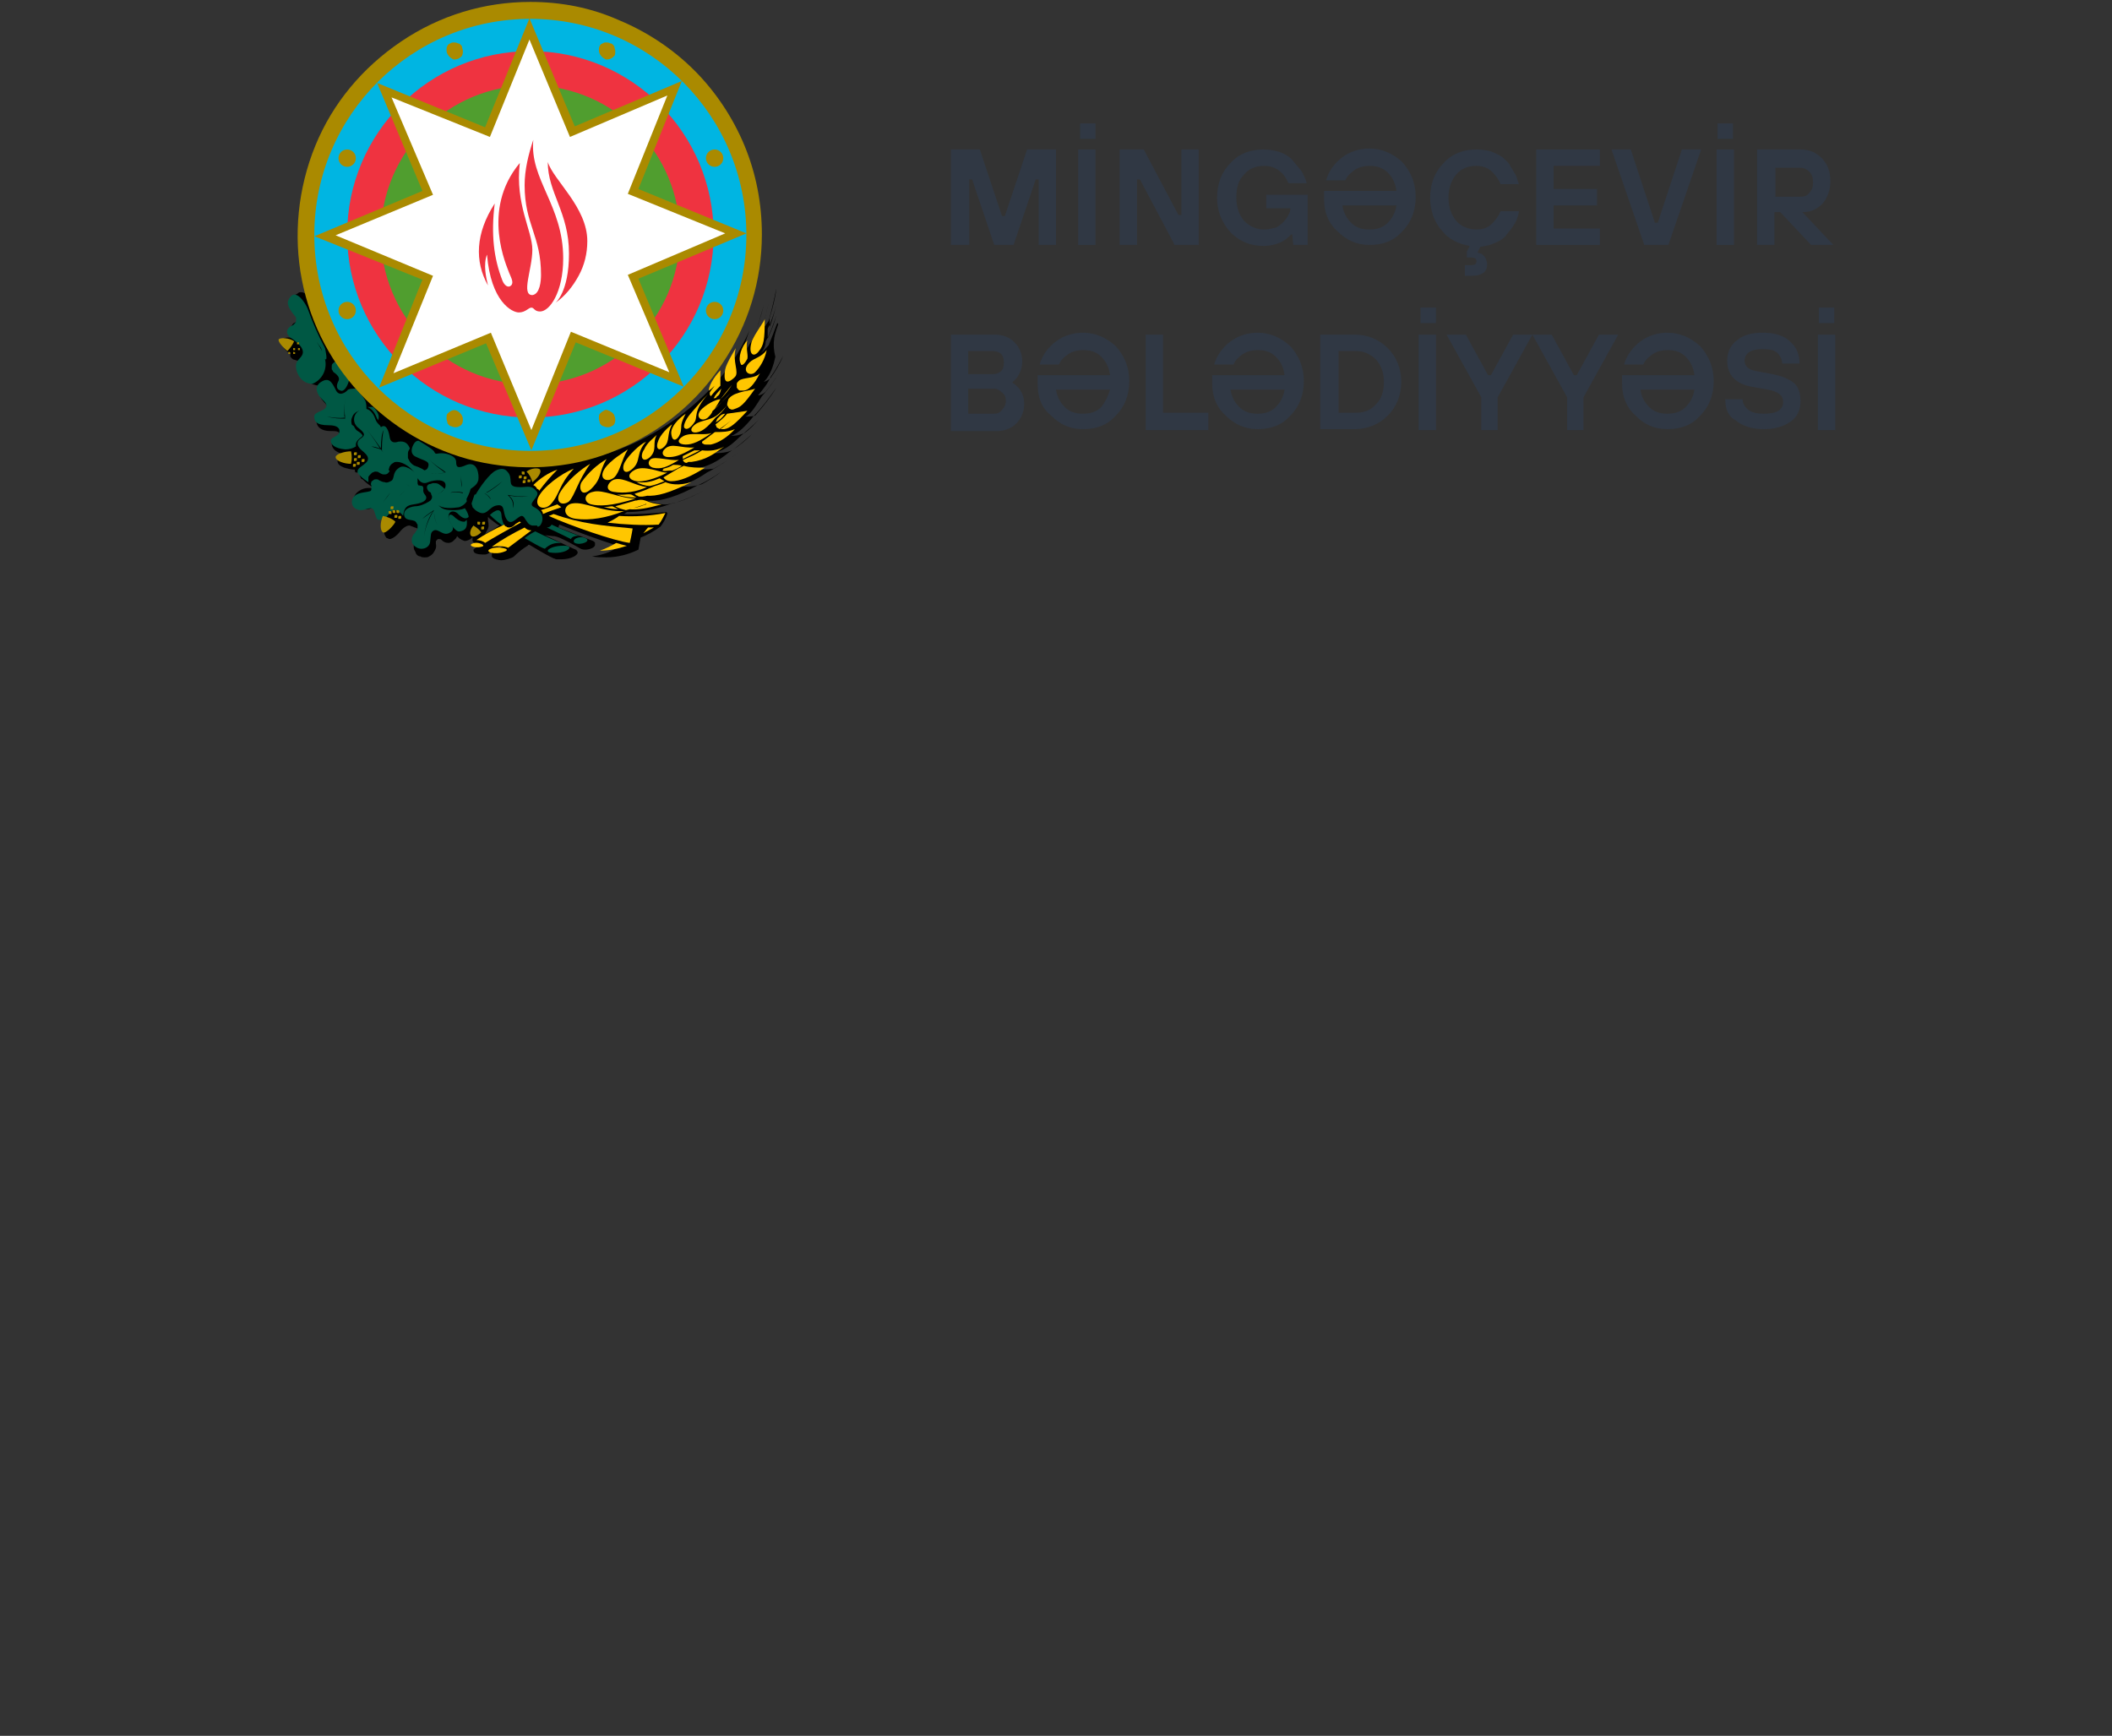<?xml version="1.0" encoding="utf-8"?>
<!-- Generator: Adobe Illustrator 26.0.3, SVG Export Plug-In . SVG Version: 6.00 Build 0)  -->
<svg version="1.1" id="Layer_1" xmlns="http://www.w3.org/2000/svg" xmlns:xlink="http://www.w3.org/1999/xlink" x="0px" y="0px"
	 viewBox="0 0 219 180" style="enable-background:new 0 0 219 180;" xml:space="preserve">
<rect x="0" y="0" width="219" height="180" fill="#333333" stroke="none"/>
<style type="text/css">
	.st0{fill:#303844;}
	.st1{fill:#005844;}
	.st2{fill:#AA8A00;}
	.st3{fill:#00B5E2;}
	.st4{fill:#EF3340;}
	.st5{fill:#509E2F;}
	.st6{fill-rule:evenodd;clip-rule:evenodd;fill:#FFFFFF;}
	.st7{fill:#FFC600;}
</style>
<g>
	<path class="st0" d="M98.6,25.4v-9.9h3l2.3,6.9h0.3l2.3-6.9h3v9.9h-1.8v-6.8h-0.3l-2.3,6.8h-2l-2.3-6.8h-0.3v6.8H98.6z"/>
	<path class="st0" d="M111.8,25.4v-9.9h1.8v9.9H111.8z M112,14.4v-1.6h1.6v1.6H112z"/>
	<path class="st0" d="M116.1,25.4v-9.9h2.5l3.6,6.8h0.3v-6.8h1.8v9.9h-2.5l-3.6-6.8h-0.3v6.8H116.1z"/>
	<path class="st0" d="M134.1,25.4l-0.1-1.1h-0.1c-0.2,0.2-0.4,0.4-0.7,0.6c-0.6,0.4-1.4,0.6-2.2,0.6c-1.4,0-2.5-0.5-3.4-1.4
		c-0.9-1-1.4-2.2-1.4-3.6c0-1.5,0.5-2.7,1.4-3.6c0.9-1,2.1-1.4,3.4-1.4c0.6,0,1.2,0.1,1.8,0.3c0.5,0.2,1,0.5,1.3,0.9
		s0.6,0.7,0.9,1.1c0.2,0.4,0.4,0.8,0.5,1.2h-1.9c-0.5-1.2-1.4-1.8-2.5-1.8c-0.9,0-1.6,0.3-2.1,0.9c-0.6,0.6-0.8,1.4-0.8,2.4
		c0,1,0.3,1.8,0.8,2.4c0.6,0.6,1.3,0.9,2.1,0.9c0.4,0,0.8-0.1,1.2-0.2c0.4-0.2,0.6-0.4,0.8-0.6c0.2-0.2,0.4-0.5,0.5-0.7
		c0.1-0.2,0.2-0.4,0.2-0.6v-0.1h-2.5v-1.4h4.3v5.2H134.1z"/>
	<path class="st0" d="M137.3,20.7v-0.9h7.5c-0.1-0.8-0.4-1.4-0.9-1.9c-0.5-0.5-1.1-0.7-1.9-0.7c-0.5,0-1,0.1-1.5,0.4
		c-0.4,0.3-0.8,0.6-1,1.1h-2c0.3-1,0.9-1.8,1.7-2.4c0.8-0.6,1.8-0.9,2.8-0.9c1.3,0,2.4,0.5,3.4,1.4c0.9,1,1.4,2.2,1.4,3.6
		c0,1.5-0.5,2.7-1.4,3.6c-0.9,1-2,1.4-3.4,1.4c-1.3,0-2.4-0.5-3.3-1.4C137.8,23.2,137.3,22.1,137.3,20.7z M144.8,21.3h-5.6
		c0.1,0.7,0.4,1.3,0.9,1.8s1.1,0.7,1.9,0.7c0.8,0,1.4-0.2,1.9-0.7C144.4,22.6,144.7,22,144.8,21.3z"/>
	<path class="st0" d="M151.9,28.6v-1.1h0.6c0.4,0,0.6-0.1,0.6-0.4c0-0.3-0.2-0.4-0.6-0.4h-0.4v-0.6l0.3-0.6
		c-1.2-0.2-2.2-0.7-2.9-1.6c-0.8-0.9-1.2-2.1-1.2-3.4c0-1.5,0.5-2.7,1.4-3.6c0.9-1,2.1-1.4,3.4-1.4c0.6,0,1.1,0.1,1.5,0.2
		c0.5,0.2,0.9,0.4,1.2,0.6c0.3,0.3,0.6,0.5,0.8,0.9c0.2,0.3,0.4,0.7,0.6,1c0.1,0.3,0.2,0.6,0.3,0.9h-1.9c-0.2-0.5-0.5-0.9-0.9-1.3
		c-0.4-0.4-1-0.6-1.6-0.6c-0.9,0-1.6,0.3-2.1,0.9s-0.8,1.4-0.8,2.4c0,1,0.3,1.8,0.8,2.4s1.3,0.9,2.1,0.9c0.7,0,1.2-0.2,1.6-0.6
		s0.7-0.8,0.9-1.3h1.9c0,0.2-0.1,0.5-0.2,0.8c-0.1,0.3-0.3,0.6-0.5,0.9c-0.2,0.3-0.5,0.6-0.7,0.9c-0.3,0.3-0.6,0.5-1.1,0.7
		c-0.4,0.2-0.9,0.3-1.5,0.4l-0.3,0.6c0.1,0,0.3,0.1,0.4,0.1c0.1,0.1,0.3,0.2,0.4,0.4s0.2,0.4,0.2,0.7c0,0.4-0.1,0.7-0.4,0.9
		c-0.3,0.2-0.7,0.3-1.2,0.3H151.9z"/>
	<path class="st0" d="M159.3,25.4v-9.9h6.6v1.7h-4.8v2.4h4.5v1.7h-4.5v2.4h4.8v1.7H159.3z"/>
	<path class="st0" d="M170.5,25.4l-3.4-9.9h2l2.5,7.6h0.3l2.5-7.6h2l-3.4,9.9H170.5z"/>
	<path class="st0" d="M178,25.4v-9.9h1.8v9.9H178z M178.1,14.4v-1.6h1.6v1.6H178.1z"/>
	<path class="st0" d="M182.2,25.4v-9.9h4.5c0.9,0,1.6,0.3,2.2,0.9c0.6,0.6,0.9,1.4,0.9,2.4c0,0.9-0.3,1.7-0.8,2.3
		c-0.6,0.6-1.2,0.9-2.1,0.9l3.2,3.4h-2.3l-3.2-3.4h-0.6v3.4H182.2z M184.1,20.4h2.6c0.4,0,0.7-0.1,0.9-0.4c0.3-0.3,0.4-0.6,0.4-1.1
		c0-0.5-0.1-0.8-0.4-1.1c-0.3-0.3-0.6-0.4-0.9-0.4h-2.6V20.4z"/>
	<path class="st0" d="M98.6,44.6v-9.9h4.6c0.8,0,1.5,0.3,2,0.8c0.5,0.5,0.8,1.2,0.8,2c0,0.6-0.2,1.1-0.5,1.6
		c-0.2,0.2-0.3,0.4-0.5,0.5v0.1c0.2,0.1,0.4,0.3,0.6,0.5c0.4,0.5,0.6,1,0.6,1.7c0,0.8-0.3,1.5-0.8,2c-0.5,0.5-1.2,0.8-2,0.8H98.6z
		 M100.4,38.8h2.5c0.4,0,0.6-0.1,0.9-0.3c0.2-0.2,0.3-0.5,0.3-0.9c0-0.4-0.1-0.7-0.3-0.9c-0.2-0.2-0.5-0.3-0.9-0.3h-2.5V38.8z
		 M100.4,42.9h2.7c0.3,0,0.6-0.1,0.8-0.4c0.2-0.2,0.4-0.5,0.4-0.9c0-0.4-0.1-0.7-0.4-0.9c-0.2-0.2-0.5-0.4-0.8-0.4h-2.7V42.9z"/>
	<path class="st0" d="M107.6,39.8v-0.9h7.5c-0.1-0.8-0.4-1.4-0.9-1.9c-0.5-0.5-1.1-0.7-1.9-0.7c-0.5,0-1,0.1-1.5,0.4
		c-0.4,0.3-0.8,0.6-1,1.1h-2c0.3-1,0.9-1.8,1.7-2.4c0.8-0.6,1.8-0.9,2.8-0.9c1.3,0,2.4,0.5,3.4,1.4c0.9,1,1.4,2.2,1.4,3.6
		c0,1.5-0.5,2.7-1.4,3.6c-0.9,1-2,1.4-3.4,1.4s-2.4-0.5-3.3-1.4C108,42.3,107.6,41.2,107.6,39.8z M115.1,40.4h-5.6
		c0.1,0.7,0.4,1.3,0.9,1.8c0.5,0.5,1.1,0.7,1.9,0.7c0.8,0,1.4-0.2,1.9-0.7C114.6,41.7,114.9,41.1,115.1,40.4z"/>
	<path class="st0" d="M118.8,44.6v-9.9h1.8v8.1h4.7v1.8H118.8z"/>
	<path class="st0" d="M125.7,39.8v-0.9h7.5c-0.1-0.8-0.4-1.4-0.9-1.9c-0.5-0.5-1.1-0.7-1.9-0.7c-0.5,0-1,0.1-1.5,0.4
		c-0.4,0.3-0.8,0.6-1,1.1h-2c0.3-1,0.9-1.8,1.7-2.4c0.8-0.6,1.8-0.9,2.8-0.9c1.3,0,2.4,0.5,3.4,1.4c0.9,1,1.4,2.2,1.4,3.6
		c0,1.5-0.5,2.7-1.4,3.6c-0.9,1-2,1.4-3.4,1.4c-1.3,0-2.4-0.5-3.3-1.4C126.2,42.3,125.7,41.2,125.7,39.8z M133.2,40.4h-5.6
		c0.1,0.7,0.4,1.3,0.9,1.8c0.5,0.5,1.1,0.7,1.9,0.7c0.8,0,1.4-0.2,1.9-0.7C132.8,41.7,133.1,41.1,133.2,40.4z"/>
	<path class="st0" d="M136.9,44.6v-9.9h3.6c1.3,0,2.5,0.5,3.4,1.4c0.9,0.9,1.4,2.1,1.4,3.5c0,1.4-0.5,2.6-1.4,3.5
		c-0.9,0.9-2.1,1.4-3.4,1.4H136.9z M138.8,42.8h1.8c0.9,0,1.6-0.3,2.1-0.9c0.6-0.6,0.8-1.4,0.8-2.3c0-1-0.3-1.7-0.8-2.3
		c-0.6-0.6-1.3-0.9-2.1-0.9h-1.8V42.8z"/>
	<path class="st0" d="M147.1,44.6v-9.9h1.8v9.9H147.1z M147.3,33.5v-1.6h1.6v1.6H147.3z"/>
	<path class="st0" d="M153.6,44.6v-3.4l-3.6-6.5h2l2.3,4.2h0.3l2.3-4.2h2l-3.6,6.5v3.4H153.6z"/>
	<path class="st0" d="M162.5,44.6v-3.4l-3.6-6.5h2l2.3,4.2h0.3l2.3-4.2h2l-3.6,6.5v3.4H162.5z"/>
	<path class="st0" d="M168.2,39.8v-0.9h7.5c-0.1-0.8-0.4-1.4-0.9-1.9c-0.5-0.5-1.1-0.7-1.9-0.7c-0.5,0-1,0.1-1.5,0.4
		c-0.4,0.3-0.8,0.6-1,1.1h-2c0.3-1,0.9-1.8,1.7-2.4c0.8-0.6,1.8-0.9,2.8-0.9c1.3,0,2.4,0.5,3.4,1.4c0.9,1,1.4,2.2,1.4,3.6
		c0,1.5-0.5,2.7-1.4,3.6c-0.9,1-2,1.4-3.4,1.4s-2.4-0.5-3.3-1.4C168.7,42.3,168.2,41.2,168.2,39.8z M175.7,40.4h-5.6
		c0.1,0.7,0.4,1.3,0.9,1.8c0.5,0.5,1.1,0.7,1.9,0.7c0.8,0,1.4-0.2,1.9-0.7C175.3,41.7,175.6,41.1,175.7,40.4z"/>
	<path class="st0" d="M178.9,41.4h1.8c0,0.4,0.2,0.8,0.6,1.1c0.4,0.3,0.9,0.4,1.6,0.4c0.7,0,1.2-0.1,1.5-0.3s0.5-0.5,0.5-0.9
		c0-0.7-0.5-1.1-1.6-1.3l-1.7-0.3c-1.6-0.3-2.5-1.2-2.5-2.7c0-0.8,0.3-1.6,1-2.1c0.7-0.6,1.6-0.8,2.7-0.8c1.2,0,2.2,0.3,2.8,0.9
		c0.7,0.6,1,1.4,1,2.3h-1.8c0-0.4-0.2-0.8-0.5-1.1c-0.3-0.3-0.8-0.4-1.5-0.4c-0.6,0-1.1,0.1-1.4,0.3c-0.3,0.2-0.5,0.5-0.5,0.9
		c0,0.3,0.1,0.5,0.3,0.7c0.2,0.2,0.5,0.3,1,0.4l1.6,0.3c1,0.2,1.7,0.5,2.2,0.9c0.5,0.4,0.7,1.1,0.7,1.9c0,0.9-0.3,1.6-1,2.1
		c-0.7,0.5-1.6,0.8-2.8,0.8c-1.2,0-2.2-0.3-2.9-0.9C179.2,43.2,178.9,42.4,178.9,41.4z"/>
	<path class="st0" d="M188.5,44.6v-9.9h1.8v9.9H188.5z M188.6,33.5v-1.6h1.6v1.6H188.6z"/>
</g>
<g>
	<path d="M50.3,55.4l0.2-0.4c0.2-0.3,0.2-0.6,0.1-1l0-0.4l0.2,0.2c0.3,0.2,0.5,0.4,0.8,0.6l0.2,0.1L50.3,55.4z M80.7,33.6
		C80.7,33.6,80.7,33.6,80.7,33.6C80.7,33.6,80.7,33.6,80.7,33.6C80.7,33.6,80.7,33.6,80.7,33.6C80.7,33.6,80.7,33.5,80.7,33.6
		C80.6,33.5,80.6,33.5,80.7,33.6C80.6,33.5,80.6,33.5,80.7,33.6c-0.1-0.1-0.1-0.1-0.1-0.1c0,0,0,0,0,0c-0.3,0.8-0.6,1.6-0.9,2.3
		c-0.2,0.2-0.6,0.7-0.8,0.8c0.3-0.3,0.5-0.8,0.5-1.2c0.5-0.9,0.8-1.8,1.1-2.7c0,0,0,0,0,0c0,0,0,0,0,0c0,0,0,0,0,0c0,0,0,0,0,0
		c0,0,0,0,0,0c0,0,0,0,0,0c0,0,0,0,0,0c0,0,0,0,0,0c-0.2,0.8-0.5,1.6-0.9,2.4c0-0.3,0-0.7,0-1c0.4-0.8,0.7-1.7,0.9-2.5c0,0,0,0,0,0
		c0,0,0,0,0,0c0,0,0,0,0,0c0,0,0,0,0,0c0,0,0,0,0,0c0,0,0,0,0,0c-0.2,0.8-0.4,1.6-0.7,2.3c0-0.2,0-0.4,0-0.6c0-0.1,0-0.2,0-0.3
		c0.3-1,0.6-2.1,0.7-3.1c0,0,0,0,0,0c0,0,0,0,0,0c0,0,0,0,0,0c0,0,0,0,0,0c0,0,0,0,0,0c0,0,0,0,0,0c-0.2,1.1-0.5,2.3-0.8,3.4
		c-0.1,0.1-0.2,0.3-0.3,0.4c0,0.1-0.1,0.1-0.1,0.1c-0.1,0.2-0.3,0.4-0.4,0.6c0.3-1,0.6-2.1,0.8-3c0,0,0,0,0,0c0,0,0,0,0,0
		c0,0,0,0,0,0c0,0,0,0,0,0c-0.2,1-0.6,2.3-1,3.4c-0.2,0.4-0.4,0.8-0.6,1.3c-0.1-0.4,0-0.9,0.1-1.3c0.4-1,0.7-2.1,1-3.2c0,0,0,0,0,0
		c0,0,0,0,0,0c0,0,0,0,0,0c0,0,0,0,0,0c0,0,0,0,0,0c0,0,0,0,0,0c0,0,0,0,0,0c0,0,0,0,0,0c-0.3,1.3-0.7,2.5-1.2,3.7c0,0,0,0,0,0
		c-0.4,0.5-0.7,1.1-0.9,1.8c-0.2-0.8,0.4-2.2,0.6-2.8c0,0,0,0,0,0c-1.8,4.1-4.8,7.3-8.6,9.8c-3.8,2.5-8.2,3.9-12.7,4.1
		c-0.3,0-0.5,0-0.8,0c-5.2,0-10.3-1.7-14.5-4.8c-4.2-3.1-7.2-7.2-8.7-12.2c-0.3-0.4-0.7-0.9-1.2-0.9c-0.1,0-0.2,0-0.3,0.1
		c-0.1,0.1-0.2,0.1-0.3,0.2c-0.8,0.9,0.2,1.9,0.3,2c0.1,0.1,0.1,0.1,0.1,0.2c0,0.1,0,0.2,0,0.3c0,0.1-0.1,0.2-0.3,0.3
		c-0.2,0.1-0.3,0.1-0.4,0.3c-0.1,0.1-0.2,0.3-0.2,0.4c0,0.2,0,0.4,0.1,0.6l0.1,0.3l-0.3,0c-0.1,0-0.1,0-0.2,0
		c-0.2,0-0.4,0.1-0.6,0.2c0,0-0.1,0.1-0.1,0.1c0,0,0,0.1,0,0.1c0.1,0.7,1,1.3,1,1.3c0,0.1,0,0.1,0,0.2c0,0.1,0,0.1,0.1,0.2
		c0,0,0.1,0.1,0.1,0.1c0,0,0.1,0.1,0.2,0.1c0.1,0,0.2,0.1,0.4,0.1c0.1,0,0.1,0,0.2,0c0,0,0.2,0,0.2,0c-0.4,0.4-0.2,2.4,1.8,2.6
		c0.1,0,0.2,0,0.3,0c-0.9,1.2,0.6,1.8,0.6,2.3c0,0.2-0.3,0.4-0.5,0.5c-0.3,0.2-0.7,0.3-0.7,0.8c0,0.5,0.3,1.1,1.5,1.1
		c0.4,0,0.9,0,0.9,0.3c0,0.1-0.2,0.3-0.3,0.4c-0.2,0.2-0.5,0.3-0.5,0.6c0,0.1,0,0.7,0.9,1l0.4,0.1l-0.4,0.2c-0.1,0-0.2,0.1-0.2,0.2
		c-0.1,0.1-0.1,0.2-0.1,0.3c0,0.3,0.2,0.5,0.7,0.7c0.4,0.1,0.7,0.2,1.1,0.2l0,0.1l0,0.1c0,0,0.1,0.1,0.1,0.1c0,0,0.1,0,0.2,0l0.2,0
		l0,0.2c0,0.1,0,0.2,0.1,0.3c0,0.1,0.1,0.2,0.2,0.2c0.2,0.2,0.4,0.4,0.7,0.6l0.4,0.3l-0.5,0c-0.7,0-1.4,0.5-1.5,1c0,0.1,0,0.3,0,0.4
		c0,0.1,0.1,0.3,0.2,0.4c0.2,0.3,0.5,0.4,0.9,0.4c0,0,0.1,0,0.1,0c0.2,0,0.4,0,0.6-0.1c0.4-0.1,0.5-0.1,0.7,0.4
		c0.1,0.4,0.3,0.7,0.6,0.7l0.2,0c0,0-0.5,1.4,0.1,2c0.1,0,0.2,0.1,0.3,0.1c0.3,0,0.8-0.4,1.1-0.8c0.5-0.6,0.9-0.6,0.9-0.6l0.1,0l0,0
		c0.2,0.1,0.3,0.1,0.5,0.2c0.1,0,0.2,0.1,0.3,0.1c0.1,0.1,0.1,0.2,0.2,0.2c0,0.1,0,0.2,0,0.3c0,0.1-0.1,0.2-0.2,0.3
		c-0.2,0.3-0.4,0.6-0.4,1c0,0.2,0,0.3,0.1,0.5c0.1,0.1,0.1,0.3,0.2,0.4c0.1,0.1,0.2,0.2,0.4,0.2c0.1,0.1,0.3,0.1,0.4,0.1
		c0.2,0,0.4,0,0.5-0.1c0.2-0.1,0.3-0.2,0.4-0.3c0.2-0.3,0.4-0.6,0.3-1c0-0.1,0-0.1,0-0.2c0-0.1,0-0.1,0.1-0.2c0,0,0.1-0.1,0.1-0.1
		c0,0,0.1,0,0.1,0c0.1,0,0.2,0,0.3,0.1c0.2,0.2,0.4,0.3,0.7,0.3c0.2,0,0.4-0.1,0.5-0.2c0.1-0.1,0.2-0.2,0.3-0.3l0.1-0.2l0.2,0.2
		c0.1,0.1,0.2,0.1,0.3,0.2c0.1,0,0.2,0.1,0.3,0.1c0.2,0,0.4-0.1,0.6-0.2l0.2-0.2l0,0.3v0c0,0.1,0,0.2,0.1,0.2c0,0.1,0.1,0.1,0.2,0.2
		c0.3,0.2,0.9-0.1,0.9-0.1s-0.9,0.5-1,0.6c0,0-0.1,0.1-0.1,0.1c0,0,0,0.1,0,0.1c0,0.3,0.5,0.4,0.9,0.4c0.1,0,0.2,0,0.3,0
		c0.2,0,0.3-0.1,0.5-0.2c0,0,1.5-1.1,2.6-1.5c-0.8,0.5-1.5,1-2.3,1.5c-0.1,0-0.1,0.1-0.1,0.2c0,0.1,0,0.2,0,0.2
		c0.1,0.3,0.8,0.4,1,0.4c0.3,0,1.1-0.2,1.3-0.4l0,0c0,0,0,0,0,0l0,0c0.4-0.4,0.9-0.8,1.4-1.1l0.1-0.1l0.1,0c0.5,0.3,1.5,0.9,2.1,1.2
		l0.2,0.1l0,0l0.2,0.1c0.1,0,0.2,0.1,0.3,0.1c0.2,0,0.3,0,0.5,0c1,0,1.7-0.4,1.7-0.7c0-0.1,0-0.1-0.1-0.2c0-0.1-0.1-0.1-0.1-0.1l0,0
		c-0.5-0.2-2.1-1-3.2-1.5l0.9,0.1l0.1,0c0.6,0.1,2,0.9,2.7,1.3l0,0c0.2,0.1,0.4,0.1,0.5,0.1c0.4,0,1-0.2,1-0.5c0-0.1,0-0.2,0-0.2
		c0-0.1-0.1-0.1-0.2-0.2l-3.6-1.4l0.1-0.3l0,0c2,0.8,4.1,1.6,6.1,2.2l-0.2,0.2c-0.2,0.2-1,0.7-2.5,0.9v0c0.5,0.1,1,0.1,1.5,0.1
		c1.1,0,2.3-0.3,3.3-0.8c0.1-0.5,0.2-1.1,0.3-1.6l0-0.1l1,0L66.7,55c-0.2,0.2-0.3,0.5-0.4,0.8c0.8-0.3,1.5-0.7,2.2-1.2
		c0.3-0.4,0.6-0.9,0.7-1.4c0,0-0.1-0.1-0.1-0.1c-1,0.1-3.6,0.3-4.4,0.2c0,0,0.2-0.1,0.3-0.2c1.5,0,3-0.3,4.4-0.8
		c0.2-0.1,0.5-0.1,0.7-0.2c1-0.3,1.9-0.7,2.8-1.2c0,0,0,0,0,0c0,0,0,0,0,0c0,0,0,0,0,0c0,0,0,0,0,0c0,0,0,0,0,0c0,0,0,0,0,0
		c0,0,0,0,0,0c0,0,0,0,0,0c-1.6,0.9-2.6,1.2-3.7,1.4c-0.9,0.1-2.1-0.4-2.1-0.4c1.4,0.2,3.5-0.6,5.1-1.5c0.9-0.4,1.8-0.9,2.6-1.5
		c0,0,0,0,0,0c0,0,0,0,0,0c0,0,0,0,0,0c0,0,0,0,0,0c0,0,0,0,0,0c0,0,0,0,0,0c0,0,0,0,0,0s0,0,0,0c-0.6,0.5-1.3,0.9-2,1.3
		c-0.9,0.3-1.8,0.3-2.7,0.2c1-0.1,2.2-0.7,3.2-1.4c1.2-0.6,2.2-1.3,3.3-2.1c0,0,0,0,0,0c0,0,0,0,0,0c0,0,0,0,0,0c0,0,0,0,0,0
		c-0.8,0.6-1.7,1.2-2.6,1.7c-0.7,0.1-1.4,0.1-2.1,0c1.4-0.1,2.6-0.8,3.7-1.7c0.8-0.5,1.6-1.2,2.4-1.9c0,0,0,0,0,0c0,0,0,0,0,0
		c0,0,0,0,0,0c0,0,0,0,0,0c0,0,0,0,0,0c0,0,0,0,0,0c0,0,0,0,0,0c0,0,0,0,0,0c-0.6,0.6-1.3,1.2-2.1,1.7c-0.7,0.3-1.5,0.3-2.3,0.3
		c1.4-0.1,2.4-1,3.1-1.7c0.7-0.6,1.4-1.2,2-1.8c0,0,0,0,0,0c0,0,0,0,0,0c0,0,0,0,0,0c0,0,0,0,0,0c-0.5,0.5-0.9,1-1.5,1.4
		c-0.4,0.2-0.9,0.3-1.4,0.3c0.7-0.2,1.6-1.1,2.3-2c0.9-0.9,1.7-2,2.4-3c0,0,0,0,0,0c0,0,0,0,0,0c0,0,0,0,0,0c0,0,0,0,0,0
		c0,0,0,0,0,0c0,0,0,0,0,0c0,0,0,0,0,0c0,0,0,0,0,0c-0.6,1-1.4,2-2.2,2.9c-0.3,0.1-0.7,0.1-1,0.1c0.6-0.3,1-1,1.7-2.1
		c0.7-0.8,1.3-1.6,1.8-2.5c0,0,0,0,0,0c0,0,0,0,0,0c0,0,0,0,0,0c0,0,0,0,0,0c-0.4,0.7-0.9,1.4-1.4,2c-0.2,0.2-0.5,0.4-0.8,0.4
		c0.5-0.6,1-1.2,1.3-1.9c0.5-0.7,0.9-1.4,1.3-2.2c0,0,0,0,0,0c0,0,0,0,0,0c0,0,0,0,0,0c0,0,0,0,0,0c0,0,0,0,0,0c0,0,0,0,0,0
		c0,0,0,0,0,0c0,0,0,0,0,0c-0.3,0.8-0.8,1.6-1.3,2.3c-0.2,0.2-0.4,0.3-0.7,0.4c0.7-0.7,1-1.7,1.2-2.6C80,35.4,80.4,34.5,80.7,33.6z"
		/>
	<g>
		<path class="st1" d="M34.6,38.6c0.6,0.4,0.6,0.7,0.5,0.9c-0.1,0.2-0.4,0.8,0.2,1c0.4,0.2,0.8-0.6,0.9-1.1
			c-0.5-0.6-0.9-1.2-1.4-1.9c-0.1,0-0.2,0.1-0.3,0.2c-0.1,0.1-0.1,0.2-0.1,0.3c0,0.1,0,0.2,0,0.3C34.5,38.4,34.5,38.5,34.6,38.6z"/>
		<path class="st1" d="M39.1,43.4c0.1,0.1,0.1,0.2,0.1,0.2h0c0.1-0.2,0.1-0.5,0-0.7c-0.1-0.2-0.2-0.4-0.4-0.6
			c-0.1-0.1-0.2-0.1-0.3-0.1c-0.1,0-0.2,0-0.4,0C38.8,42.5,39,43.2,39.1,43.4z"/>
		<path class="st1" d="M52,53.4c-0.1-1.1-1.2,0-1.2,0c0.4,0.4,0.9,0.8,1.3,1.1c0.1-0.1,0.1,0,0.2-0.1l-0.1-0.1
			C52.1,54,52,53.7,52,53.4z"/>
		<path class="st1" d="M48.1,54.1c-0.4,0-0.8-0.3-1.1-0.6c0,0-0.2-0.2-0.4-0.1c-0.1,0.1-0.1,0.4,0,0.6c0.1,0.2,0.2,0.4,0.3,0.6
			c0.2,0.2,0.5,0.6,0.8,0.5c0.5-0.1,0.8-0.3,0.7-1.2C48.2,54.1,48.2,54.1,48.1,54.1z"/>
		<path class="st1" d="M33.6,36.9c-0.5-1.3-1.1-1.9-1.8-2.5l-0.1-0.1c0,0,0,0,0,0c0,0,0,0,0,0c0,0,0,0,0,0c0,0,0,0,0,0l0.1,0.1
			c0.6,0.5,1.1,1.1,1.5,1.7c-0.5-1.4-1.2-2.8-2.1-4.1c0,0,0,0,0,0c0,0,0,0,0,0c0,0,0,0,0,0c0,0,0,0,0,0c1,1.6,1.8,2.9,2.4,5.1
			c0.5,0.7,0.1-1,0.1-1l0,0c-0.7-1.3-1.3-2.7-1.8-4.1l0,0c-0.3-0.7-1.2-2-1.8-1.2c-0.4,0.5-0.4,0.9,0.5,2c0.1,0.1,0.1,0.1,0.1,0.2
			c0,0.1,0,0.2,0,0.3c0,0.1-0.1,0.2-0.1,0.2c-0.1,0.1-0.1,0.1-0.2,0.2c-0.9,0.4-0.7,1-0.3,1.3c0.3,0.2,1.4,0.9,1.3,1.6
			c-0.1,0.6-0.8,0.7-0.7,1.5c0,0.5,0.5,1.7,1.7,1.7C33.4,39.4,34.1,38.2,33.6,36.9z"/>
		<path class="st1" d="M36.9,40.3c-0.3,0-0.8,0-0.9,0.2c-0.3,0.3-0.9,0.6-1.2-0.1c-0.4-0.8-0.7-1.3-1.5-0.8c-0.8,0.5-0.4,1.3,0,1.7
			c0.4,0.4,0.9,0.8,0.2,1.2c-0.6,0.3-1,0.4-0.9,0.8c0,0.3,0.1,0.8,1.5,0.8c0.5,0,1.1,0.1,1.1,0.6c0,0.6-0.9,0.6-0.9,1
			c0,0.4,0.4,0.8,1.5,0.9c0.4,0,0.8-0.1,1.1-0.3c0-0.1,0-0.2,0-0.2c0-0.3,0.3-0.6,0.6-0.8c0.1-0.1,0.1-0.1,0.1-0.1
			c0,0,0-0.2-0.5-0.5c-0.2-0.1-0.3-0.3-0.4-0.5c-0.3-0.2-0.6-0.5-0.9-0.8c-0.2,0-0.4,0-0.5,0c-0.5,0-1-0.1-1.4-0.2c0,0,0,0,0,0
			c0,0,0,0,0,0c0,0,0,0,0,0c0,0,0,0,0,0c0.6,0.1,1.2,0.2,1.9,0.1c-0.8-0.9-1.5-1.8-2.2-2.8c0,0,0,0,0,0c0,0,0,0,0,0c0,0,0,0,0,0
			c0,0,0,0,0,0c0.6,1,1.3,1.9,2.1,2.8c0-0.7,0-1.3,0.1-2c0,0,0,0,0,0c0,0,0,0,0,0c0,0,0,0,0,0c0,0,0,0,0,0c0,0,0,0,0,0c0,0,0,0,0,0
			c0,0,0,0,0,0c0,0,0,0,0,0c-0.1,0.7-0.1,1.4,0,2.1c0.2,0.2,0.4,0.5,0.7,0.7c-0.1-0.3-0.1-0.6,0-0.8c0.1-0.3,0.3-0.5,0.5-0.6
			c0.2-0.1,0.5-0.2,0.8-0.2c0.1,0,0.1,0,0.2,0c0-0.3,0-0.6-0.1-0.9C37.6,41,37.2,40.7,36.9,40.3z"/>
		<path class="st1" d="M38.9,43.4c-0.2-0.6-0.8-1.4-1.7-0.8c-0.6,0.4-0.7,1.3,0,1.8c0.6,0.5,0.7,0.7,0.3,1c-0.5,0.3-0.6,0.7-0.1,1.2
			c0.6,0.5,0.9,0.8,0.7,1.2c-0.4,0.6-1.5,0.8-0.8,1.5c0.3,0.3,0.6,0.5,0.9,0.7c0,0,0-0.1,0-0.1c0-0.1,0-0.3,0-0.4
			c0-0.1,0.1-0.2,0.2-0.3c0.1-0.1,0.1-0.1,0.2-0.2c0.1,0,0.2-0.1,0.3-0.1c0.1,0,0.3,0,0.4,0.1c0.2,0.1,0.3,0.2,0.5,0.2
			c0.1,0,0.3,0,0.4-0.1c0.1-0.1,0.2-0.2,0.2-0.3h0c-0.5-0.1-1-0.3-1.5-0.5c0,0,0,0,0,0c0,0,0,0,0,0c0,0,0,0,0,0c0,0,0,0,0,0
			c0,0,0,0,0,0c0,0,0,0,0,0c0,0,0,0,0,0c0,0,0,0,0,0c0.4,0.2,0.9,0.4,1.4,0.5c0,0,0,0,0,0c0,0,0,0,0,0c0-0.2,0.1-0.3,0.1-0.5
			c0,0,0,0,0,0c-0.2-0.6-0.5-1.2-0.9-1.7c-0.3-0.1-0.7-0.2-1-0.3c-0.3-0.1-0.6-0.1-1-0.2c0,0,0,0,0,0c0,0,0,0,0,0c0,0,0,0,0,0
			s0,0,0,0c0,0,0,0,0,0c0,0,0,0,0,0c0,0,0,0,0,0c0,0,0,0,0,0c0.3,0.1,0.7,0.1,1,0.2c0.3,0,0.6,0.1,0.9,0.2c-0.6-1-1.3-1.9-2-2.8
			c0,0,0,0,0,0c0,0,0,0,0,0c0,0,0,0,0,0c0,0,0,0,0,0c0,0,0,0,0,0c0,0,0,0,0,0c0,0,0,0,0,0c0,0,0,0,0,0c0.7,0.9,1.4,1.8,2.1,2.8
			c0-0.9,0.1-1.7,0.3-1.9c0,0,0,0,0,0c0,0,0,0,0,0c0,0,0,0,0,0c0,0,0,0,0,0c-0.1,0.2-0.2,1-0.2,2.1c0.3,0.5,0.6,1.1,0.8,1.7
			c0.1-0.2,0.2-0.3,0.4-0.4c0.1-0.1,0.2-0.1,0.3-0.1v-0.9c0,0,0,0,0,0c0,0,0,0,0,0c0,0,0,0,0,0s0,0,0,0v0.9c0,0,0,0,0.1,0
			c0.6,0,1.5,0.6,1.9,1.3c0.1,0,0.3,0,0.4,0c0.3,0,0.4,0,0.5-0.2c0.1-0.2,0-0.3-0.7-0.6c-0.1,0-0.2-0.1-0.3-0.1
			c-0.2-0.1-0.3-0.2-0.4-0.3c-0.1-0.1-0.2-0.3-0.3-0.5c0-0.2,0-0.3,0-0.5c0-0.2,0.1-0.3,0.2-0.5c-0.2-0.5-0.5-0.8-1.2-0.7
			c-0.3,0.1-0.8,0.2-0.9-0.5c-0.1-0.7-0.4-1.4-0.9-1C39.4,44,39.1,44,38.9,43.4z"/>
		<path class="st1" d="M49.6,49.8L49.6,49.8c0.1-0.6-0.1-2-1.2-1.6c-0.9,0.4-1.1,0.3-1.1-0.3S46.4,47,45.8,47
			c-0.6,0-0.6,0.2-0.8-0.2c-0.2-0.3-1.6-1.1-1.6-1.1c-0.2,0-0.3,0.1-0.4,0.2c-0.3,0.4-0.6,1.2,0.2,1.5c0.8,0.4,1.4,0.4,1.2,1
			c-0.2,0.7-1,0.1-1.2,0.7c-0.1,0.3,0.4,1.3,1.2,0.9c0.8-0.3,1.8-0.3,1.8,0.3c0.1,0.9-1.8,0.9-0.8,2c0.4,0.5,1.5,0.4,2.2,0.3
			c0.3-0.1,0.6-0.3,0.8-0.6c0-0.3-0.1-0.5-0.2-0.8c-0.7-0.2-1.1-0.2-1.5-0.1c0,0,0,0,0,0c0,0,0,0,0,0c0,0,0,0,0,0c0,0,0,0,0,0
			c0.4-0.2,0.9-0.1,1.5,0c-0.4-1-1.1-1.6-1.9-2.1c-0.5,0.1-0.9,0.1-1.4,0.1c-0.1,0-0.2,0-0.2,0c0,0,0,0,0,0c0,0,0,0,0,0c0,0,0,0,0,0
			c0,0,0,0,0,0c0,0,0,0,0,0c0,0,0,0,0,0c0.5,0,1,0,1.5-0.1l-0.2-0.1c-0.8-0.6-1.7-1.2-2.1-2.3c0,0,0,0,0,0c0,0,0,0,0,0c0,0,0,0,0,0
			c0,0,0,0,0,0c0.4,1.1,1.2,1.6,2.1,2.2c0.1,0.1,0.2,0.1,0.2,0.2c0-0.5-0.1-1-0.3-1.4c0,0,0,0,0,0c0,0,0,0,0,0c0,0,0,0,0,0
			c0,0,0,0,0,0c0,0,0,0,0,0c0,0,0,0,0,0c0,0,0,0,0,0c0,0,0,0,0,0c0.2,0.5,0.3,1,0.3,1.5c0,0,0,0,0,0c0.7,0.5,1.4,1.1,1.8,2
			c0-0.1,0-0.3-0.1-0.5c-0.1-0.4-0.1-0.9-0.1-1.3c0,0,0,0,0,0c0,0,0,0,0,0c0,0,0,0,0,0c0,0,0,0,0,0c0,0,0,0,0,0c0,0,0,0,0,0
			c0,0,0,0,0,0c0,0,0,0,0,0c0,0.4,0.1,0.9,0.1,1.3c0.1,0.3,0.1,0.6,0.1,0.8c0.1,0.2,0.2,0.5,0.2,0.7c0-0.1,0.1-0.1,0.1-0.2
			c0.2-0.4,0.4-0.8,0.5-1.2C49.4,50.3,49.5,50.1,49.6,49.8z"/>
		<path class="st1" d="M48.2,52.7c-0.4,0.2-0.9,0.2-1.3,0.2c-0.6,0-1.1-0.1-1.4-0.5c0,0,0,0-0.1-0.1c-0.1,0.1-0.3,0.3-0.4,0.5
			c0,0.6,0.1,1.2,0.4,1.7c0,0,0,0,0,0c0,0,0,0,0,0c0,0,0,0,0,0c0,0,0,0,0,0c-0.3-0.5-0.4-1-0.4-1.6c-0.6,1-1,2-1.1,3.2c0,0,0,0,0,0
			c0,0,0,0,0,0h0c0,0,0,0,0,0c0,0,0,0,0,0c0.1-1.1,0.4-2.2,1-3.1c-0.3,0.2-0.8,0.6-1.1,0.8c0,0,0,0,0,0c0,0,0,0,0,0c0,0,0,0,0,0
			c0,0,0,0,0,0c0.4-0.4,1.3-1,1.4-1c0.1-0.2,0.3-0.3,0.4-0.5c-0.1-0.1-0.1-0.2-0.2-0.3c0-0.1-0.1-0.2-0.1-0.3c0-0.4,0.4-0.6,0.6-0.8
			c0.1-0.1,0.2-0.1,0.2-0.2c-0.1-0.1-0.2-0.2-0.2-0.2c-0.1-0.1-0.3-0.2-0.4-0.3c-0.2-0.1-0.3-0.1-0.5-0.1c0,0-0.1,0-0.1,0
			c-0.1,0-0.2,0.1-0.4,0.1c-0.4,0.2-0.2,0.6,0,0.8c0.1,0,0.2,0.1,0.2,0.2c0,0.1,0.1,0.2,0.1,0.3c0,0.1,0,0.2-0.1,0.3
			c0,0.1-0.1,0.1-0.2,0.2c-0.5,0.3-1,0.5-1.5,0.5c-0.7,0.1-1.1,0.4-1.1,0.8c0,0.8,0.9,0.5,1.2,0.8c0.1,0.1,0.1,0.2,0.2,0.3
			c0,0.1,0,0.2,0,0.3c0,0.1,0,0.2-0.1,0.3c-0.1,0.1-0.1,0.2-0.2,0.3c-0.1,0.1-0.2,0.2-0.2,0.3c-0.1,0.1-0.1,0.3-0.1,0.4
			c0,0.1,0,0.3,0.1,0.4c0.1,0.1,0.1,0.2,0.3,0.3c0.5,0.4,1.4,0.2,1.5-0.5c0.1-0.7,0-1,0.4-1.2c0.5-0.2,1,0.7,1.7,0.2
			c0.7-0.4-0.2-1.1-0.2-1.6c0-0.6,0.5-0.7,0.9-0.4c0.3,0.3,0.8,0.8,1.2,0.4C48.6,53.5,48.5,53.1,48.2,52.7z"/>
		<path class="st1" d="M56,54.5c0.4-0.5,0.4-1.4-0.6-1.9c-0.9-0.4,0.8-1.1,0.2-1.7c-0.6-0.7-1-0.3-2-0.4c-1.1-0.1-0.3-0.9-1-1.6
			c-0.3-0.4-0.8-0.3-1.2-0.1c-0.6,0.3-1.6,1.6-2.2,2.7c0.3-0.1,0.6-0.1,0.8-0.2c0.8-0.4,1.5-0.9,2.1-1.4c0,0,0,0,0,0c0,0,0,0,0,0
			c0,0,0,0,0,0c0,0,0,0,0,0c-0.5,0.5-1.1,0.9-1.8,1.3c0.9-0.1,1.5-0.1,2.2,0.1c0.5,0.1,1.9,0.3,2.4,0.1c0,0,0,0,0,0s0,0,0,0
			c0,0,0,0,0,0c0,0,0,0,0,0c-0.5,0.2-1.4,0.1-2.1,0c0.6,0.4,1.2,1,2.1,2.1c0,0,0,0,0,0c0,0,0,0,0,0c0,0,0,0,0,0c0,0,0,0,0,0
			c-0.8-1-1.5-1.7-2.1-2.1c0.5,0.5,0.5,0.8,0.4,1.3c0,0,0,0,0,0c0,0,0,0,0,0h0c0,0,0,0,0,0c0,0,0,0,0,0c0-0.6,0-0.9-0.7-1.5
			c-0.6-0.3-1.3-0.2-2.3-0.1c0.3,0.2,0.6,0.4,0.7,0.7c0,0,0,0,0,0c0,0,0,0,0,0c0,0,0,0,0,0c0,0,0,0,0,0c0,0,0,0,0,0c0,0,0,0,0,0
			c0,0,0,0,0,0c0,0,0,0,0,0c-0.2-0.3-0.5-0.6-0.8-0.7c-0.3,0.1-0.6,0.1-0.9,0.2c-0.1,0.3-0.2,0.6-0.3,0.9c0,0.1,0.1,0.3,0.1,0.4
			c0.1,0.1,0.2,0.2,0.3,0.3c1.2,0.9,1.3-0.4,2.3-0.5c0.8-0.1,0.5,0.7,0.9,1.4c0.4,0.7,0.9,0.1,1.2-0.1c0.3-0.2,0.5-0.4,0.8,0.2
			c0.1,0.1,0.2,0.3,0.3,0.4c0.1,0.1,0.3,0.2,0.4,0.2c0.2,0,0.3,0,0.5,0C55.7,54.7,55.9,54.6,56,54.5z"/>
		<path class="st1" d="M42.9,52.3c0.7-0.1,1.3-0.3,1.3-0.7c0-0.3-0.4-0.4-0.3-0.9c0-0.1,0-0.2-0.1-0.3c0,0,0,0,0,0
			c-0.4-0.1-0.8-0.1-1.2-0.1c-0.4,0.3-0.8,0.7-1.2,1.2c0,0,0,0,0,0c0,0,0,0,0,0c0,0,0,0,0,0c0,0,0,0,0,0c0,0,0,0,0,0c0,0,0,0,0,0
			c0,0,0,0,0,0c0.3-0.4,0.7-0.8,1.1-1.1c-0.7,0-1.3,0.2-1.9,0.4c-0.2,0.5-0.6,0.9-0.9,1.3c0,0,0,0,0,0c0,0,0,0,0,0c0,0,0,0,0,0
			c0,0,0,0,0,0c0,0,0,0,0,0c0,0,0,0,0,0c0,0,0,0,0,0c0,0,0,0,0,0c0.3-0.4,0.6-0.8,0.9-1.2c-0.6,0.2-1.3,0.4-1.9,0.4
			c-0.2,0-0.4,0-0.5,0c0,0,0,0,0,0c0,0,0,0,0,0c0,0,0,0,0,0c0,0,0,0,0,0c0.7,0.1,1.5,0,2.2-0.3c-0.2-0.1-0.4-0.2-0.6-0.3
			c-0.2-0.1-0.4-0.2-0.6-0.3c0,0,0,0,0,0c0,0,0,0,0,0c0,0,0,0,0,0c0,0,0,0,0,0c0,0,0,0,0,0c0,0,0,0,0,0c0.2,0.1,0.4,0.2,0.6,0.3
			c0.2,0.2,0.5,0.3,0.8,0.3l0.1,0c0.6-0.2,1.3-0.4,2-0.4c-0.4-0.3-1.2-0.8-1.2-0.8c0,0,0,0,0,0c0,0,0,0,0,0s0,0,0,0c0,0,0,0,0,0
			c0,0,1.1,0.7,1.4,0.9c0.3,0,0.7,0,1,0.1c-0.1-0.1-0.3-0.2-0.4-0.3c-0.1-0.1-0.2-0.3-0.2-0.4c0-0.1,0-0.3,0-0.4
			c0-0.1,0.1-0.2,0.2-0.2c-0.5-0.7-1.6-1.4-2.1-1c-0.8,0.5-0.4,1.2-0.9,1.4c-0.2,0.1-0.4,0.2-0.6,0.1c-0.2,0-0.4-0.1-0.6-0.2
			c-0.1-0.1-0.2-0.1-0.3-0.1c-0.1,0-0.2,0-0.3,0.1c-0.1,0.1-0.2,0.1-0.2,0.2c0,0.1-0.1,0.2,0,0.3c0,0.6,0.1,0.6-0.4,0.7
			c-0.5,0.1-1.4,0.1-1.6,0.9c-0.1,0.8,0.6,1,0.9,1c0.6,0,1.2-0.5,1.4,0.1c0.2,0.5,0.2,1,0.6,0.9c0.8,0,0.9-0.9,1.5-1
			c0.3,0,0.7,0.3,0.9,0.6C41.9,52.6,42.2,52.4,42.9,52.3z"/>
		<path class="st1" d="M60.2,55.6c-1.3-0.4-3-1.2-3-1.2c-0.1,0.2-0.3,0.3-0.5,0.3c0.9,0.4,2.5,1.2,2.5,1.2
			C59.3,55.6,59.9,55.5,60.2,55.6z"/>
		<path class="st1" d="M58.7,56.6c-1.5-0.1-2.4,0.6-1.6,0.7C58.6,57.5,59.6,56.7,58.7,56.6z"/>
		<path class="st1" d="M60.7,55.8c-0.7-0.3-1.5,0.2-1.1,0.5C60.2,56.6,61.4,56.1,60.7,55.8z"/>
		<path class="st1" d="M58.2,56.3c-0.6-0.2-1.7-0.7-2.7-1.2c-0.4,0.2-0.7,0.4-1.1,0.7c0.9,0.5,1.7,1,2.1,1.1
			c0.2-0.2,0.5-0.4,0.8-0.5C57.6,56.3,57.9,56.3,58.2,56.3z"/>
	</g>
	<path class="st2" d="M55,0.2c-4.8,0-9.4,1.4-13.4,4.1c-4,2.7-7.1,6.4-8.9,10.8c-1.8,4.4-2.3,9.3-1.4,13.9c0.9,4.7,3.2,9,6.6,12.4
		c3.4,3.4,7.7,5.7,12.3,6.6c4.7,0.9,9.5,0.5,13.9-1.4c4.4-1.8,8.2-4.9,10.8-8.9c2.7-4,4.1-8.6,4.1-13.4c0-3.2-0.6-6.3-1.8-9.2
		c-1.2-2.9-3-5.6-5.2-7.8c-2.2-2.2-4.9-4-7.8-5.2C61.3,0.8,58.2,0.2,55,0.2z"/>
	<ellipse transform="matrix(2.260978e-03 -1 1 2.260978e-03 30.568 79.301)" class="st3" cx="55" cy="24.3" rx="22.4" ry="22.4"/>
	<ellipse class="st4" cx="55" cy="24.3" rx="19" ry="19"/>
	<ellipse transform="matrix(6.436321e-03 -1 1 6.436321e-03 30.339 79.199)" class="st5" cx="55" cy="24.3" rx="15.5" ry="15.5"/>
	<g>
		<g>
			<path class="st2" d="M54.6,48.9c0.3,0.3,0.5,0.7,0.6,1.1c0.4-0.3,1-0.9,0.8-1.3C55.9,48.5,55.1,48.5,54.6,48.9z"/>
			<g>
				<path class="st2" d="M53.9,49.3C53.9,49.3,53.8,49.3,53.9,49.3c-0.1,0-0.1,0.1-0.1,0.1c0,0,0,0.1,0,0.1c0,0,0,0.1,0,0.1
					c0,0,0,0,0.1,0c0,0,0.1,0,0.1,0c0,0,0.1,0,0.1-0.1c0,0,0-0.1,0-0.1c0,0,0-0.1,0-0.1C54,49.3,53.9,49.3,53.9,49.3z"/>
				<path class="st2" d="M54.4,49C54.4,49,54.4,49,54.4,49c0-0.1-0.1-0.1-0.1-0.1c0,0-0.1,0-0.1,0c0,0-0.1,0-0.1,0c0,0,0,0,0,0.1
					c0,0,0,0.1,0,0.1c0,0,0,0.1,0.1,0.1s0.1,0,0.1,0c0,0,0,0,0.1,0c0,0,0,0,0,0C54.4,49.1,54.4,49.1,54.4,49
					C54.4,49,54.4,49,54.4,49z"/>
				<path class="st2" d="M54.4,49.4C54.4,49.4,54.3,49.4,54.4,49.4c-0.1,0-0.1,0.1-0.1,0.1c0,0,0,0.1,0,0.1c0,0,0,0.1,0,0.1
					c0,0,0,0,0.1,0c0,0,0.1,0,0.1,0c0,0,0.1,0,0.1-0.1c0,0,0-0.1,0-0.1c0,0,0,0,0-0.1c0,0,0,0,0,0C54.5,49.4,54.5,49.4,54.4,49.4
					C54.4,49.4,54.4,49.4,54.4,49.4z"/>
				<path class="st2" d="M54.8,49.7C54.7,49.7,54.7,49.7,54.8,49.7c-0.1,0-0.1,0.1-0.1,0.1c0,0,0,0.1,0,0.1c0,0,0,0.1,0,0.1
					c0,0,0,0,0.1,0c0,0,0.1,0,0.1,0c0,0,0.1,0,0.1-0.1c0,0,0-0.1,0-0.1c0,0,0-0.1,0-0.1C54.8,49.8,54.8,49.7,54.8,49.7z"/>
				<path class="st2" d="M54.3,49.8C54.2,49.8,54.2,49.8,54.3,49.8c-0.1,0-0.1,0.1-0.1,0.1c0,0,0,0.1,0,0.1c0,0,0,0.1,0,0.1
					c0,0,0,0,0.1,0c0,0,0.1,0,0.1,0c0,0,0.1,0,0.1-0.1c0,0,0-0.1,0-0.1c0,0,0-0.1,0-0.1C54.3,49.8,54.3,49.8,54.3,49.8z"/>
			</g>
		</g>
		<g>
			<path class="st2" d="M49.1,54.5c-0.3,0.3-0.5,0.9-0.2,1.1c0.4,0.2,1-0.4,1-0.4C49.7,54.9,49.4,54.7,49.1,54.5z"/>
			<g>
				<path class="st2" d="M49.8,54.2C49.8,54.2,49.8,54.2,49.8,54.2c0-0.1-0.1-0.1-0.1-0.1c0,0-0.1,0-0.1,0c0,0-0.1,0-0.1,0
					c0,0,0,0,0,0.1c0,0,0,0.1,0,0.1c0,0,0,0.1,0.1,0.1c0,0,0.1,0,0.1,0c0,0,0.1,0,0.1,0C49.7,54.3,49.8,54.3,49.8,54.2z"/>
				<path class="st2" d="M50.1,54.1C50.1,54.1,50,54.1,50.1,54.1c-0.1,0-0.1,0.1-0.1,0.1c0,0,0,0.1,0,0.1c0,0,0,0.1,0,0.1
					c0,0,0,0,0.1,0c0,0,0.1,0,0.1,0c0,0,0.1,0,0.1-0.1c0,0,0-0.1,0-0.1c0,0,0-0.1,0-0.1C50.2,54.1,50.1,54.1,50.1,54.1z"/>
				<path class="st2" d="M50,54.6C50,54.6,50,54.6,50,54.6c-0.1,0-0.1,0.1-0.1,0.1s0,0.1,0,0.1c0,0,0,0.1,0,0.1c0,0,0,0,0.1,0
					c0,0,0.1,0,0.1,0c0,0,0.1,0,0.1-0.1c0,0,0-0.1,0-0.1c0,0,0,0,0-0.1c0,0,0,0,0,0C50.1,54.6,50.1,54.6,50,54.6
					C50.1,54.6,50.1,54.6,50,54.6z"/>
			</g>
		</g>
		<g>
			<path class="st2" d="M39.7,53.5c-0.3,0.7-0.3,1.5,0,1.7c0.3,0.2,1.2-0.8,1.3-1.1C40.7,53.8,40.2,53.6,39.7,53.5z"/>
			<g>
				<path class="st2" d="M40.3,53.2C40.3,53.3,40.3,53.3,40.3,53.2c0,0.1,0.1,0.1,0.1,0.1c0,0,0.1,0,0.1,0c0,0,0.1,0,0.1,0
					c0,0,0,0,0-0.1c0,0,0-0.1,0-0.1c0,0,0-0.1-0.1-0.1c0,0-0.1,0-0.1,0c0,0-0.1,0-0.1,0C40.3,53.1,40.3,53.2,40.3,53.2z"/>
				<path class="st2" d="M40.7,53.1C40.7,53.1,40.7,53.2,40.7,53.1c0,0.1,0.1,0.1,0.1,0.1c0,0,0.1,0,0.1,0c0,0,0.1,0,0.1,0
					c0,0,0,0,0-0.1c0,0,0-0.1,0-0.1c0,0,0-0.1-0.1-0.1s-0.1,0-0.1,0c0,0-0.1,0-0.1,0C40.7,53,40.7,53.1,40.7,53.1z"/>
				<path class="st2" d="M41,53.4C41,53.4,40.9,53.4,41,53.4c-0.1,0-0.1,0.1-0.1,0.1c0,0,0,0.1,0,0.1c0,0,0,0.1,0,0.1c0,0,0,0,0.1,0
					c0,0,0.1,0,0.1,0c0,0,0.1,0,0.1-0.1c0,0,0-0.1,0-0.1c0,0,0-0.1,0-0.1C41.1,53.4,41,53.4,41,53.4z"/>
				<path class="st2" d="M41.4,53.5C41.4,53.5,41.4,53.5,41.4,53.5c-0.1,0-0.1,0.1-0.1,0.1c0,0,0,0.1,0,0.1c0,0,0,0.1,0,0.1
					c0,0,0,0,0.1,0c0,0,0.1,0,0.1,0c0,0,0.1,0,0.1-0.1c0,0,0-0.1,0-0.1c0,0,0-0.1,0-0.1S41.5,53.5,41.4,53.5z"/>
				<path class="st2" d="M41.4,53C41.4,53,41.4,52.9,41.4,53c0-0.1-0.1-0.1-0.1-0.1c0,0-0.1,0-0.1,0c0,0-0.1,0-0.1,0c0,0,0,0,0,0.1
					c0,0,0,0.1,0,0.1c0,0,0,0.1,0.1,0.1c0,0,0.1,0,0.1,0c0,0,0.1,0,0.1,0C41.4,53.1,41.4,53,41.4,53z"/>
				<path class="st2" d="M40.6,52.5C40.6,52.5,40.6,52.5,40.6,52.5c-0.1,0-0.1,0.1-0.1,0.1c0,0,0,0.1,0,0.1c0,0,0,0.1,0,0.1
					c0,0,0,0,0.1,0c0,0,0.1,0,0.1,0c0,0,0.1,0,0.1-0.1c0,0,0-0.1,0-0.1c0,0,0-0.1,0-0.1C40.7,52.5,40.7,52.5,40.6,52.5z"/>
			</g>
		</g>
		<g>
			<path class="st2" d="M34.8,47.4c0,0.4,0.9,0.7,1.6,0.7c0.1-0.4,0.1-0.9,0-1.3C35.7,46.8,34.8,47.1,34.8,47.4z"/>
			<g>
				<path class="st2" d="M36.7,48.1C36.7,48.1,36.7,48.1,36.7,48.1c-0.1,0-0.1,0.1-0.1,0.1c0,0,0,0.1,0,0.1c0,0,0,0.1,0,0.1
					c0,0,0,0,0.1,0c0,0,0.1,0,0.1,0c0,0,0.1,0,0.1-0.1c0,0,0-0.1,0-0.1c0,0,0-0.1,0-0.1C36.8,48.1,36.8,48.1,36.7,48.1z"/>
				<path class="st2" d="M37.1,47.9C37.1,47.9,37.1,47.9,37.1,47.9C37,47.9,37,47.9,37,48c0,0,0,0.1,0,0.1c0,0,0,0.1,0,0.1
					c0,0,0,0,0.1,0c0,0,0.1,0,0.1,0c0,0,0.1,0,0.1-0.1c0,0,0-0.1,0-0.1c0,0,0-0.1,0-0.1C37.2,47.9,37.2,47.9,37.1,47.9z"/>
				<path class="st2" d="M37.6,47.6C37.5,47.6,37.5,47.6,37.6,47.6c-0.1,0-0.1,0.1-0.1,0.1c0,0,0,0.1,0,0.1c0,0,0,0.1,0,0.1
					c0,0,0,0,0.1,0c0,0,0.1,0,0.1,0c0,0,0.1,0,0.1-0.1c0,0,0-0.1,0-0.1c0,0,0-0.1,0-0.1C37.6,47.6,37.6,47.6,37.6,47.6z"/>
				<path class="st2" d="M36.8,47.5C36.8,47.5,36.7,47.5,36.8,47.5c-0.1,0-0.1,0.1-0.1,0.1c0,0,0,0.1,0,0.1c0,0,0,0.1,0,0.1
					c0,0,0,0,0.1,0c0,0,0.1,0,0.1,0c0,0,0.1,0,0.1-0.1c0,0,0-0.1,0-0.1c0,0,0-0.1,0-0.1C36.9,47.5,36.8,47.5,36.8,47.5z"/>
				<path class="st2" d="M37.2,47.2C37.2,47.2,37.2,47.2,37.2,47.2c-0.1,0-0.1,0.1-0.1,0.1c0,0,0,0.1,0,0.1c0,0,0,0.1,0,0.1
					c0,0,0,0,0.1,0c0,0,0.1,0,0.1,0c0,0,0.1,0,0.1-0.1c0,0,0-0.1,0-0.1c0,0,0-0.1,0-0.1S37.3,47.2,37.2,47.2z"/>
				<path class="st2" d="M36.8,46.9C36.8,46.9,36.8,46.9,36.8,46.9c-0.1,0-0.1,0.1-0.1,0.1c0,0,0,0.1,0,0.1c0,0,0,0.1,0,0.1
					c0,0,0,0,0.1,0c0,0,0.1,0,0.1,0c0,0,0.1,0,0.1-0.1c0,0,0-0.1,0-0.1c0,0,0-0.1,0-0.1C36.9,46.9,36.9,46.9,36.8,46.9z"/>
			</g>
		</g>
		<g>
			<path class="st2" d="M30.5,35.4C30,35,29,35,28.9,35.2c-0.1,0.2,0.4,0.8,0.9,1.2C30.1,36.1,30.3,35.8,30.5,35.4z"/>
			<g>
				<path class="st2" d="M30,36.5c0,0-0.1,0-0.1,0c0,0,0,0.1,0,0.1c0,0,0,0.1,0,0.1c0,0,0.1,0,0.1,0c0,0,0.1,0,0.1,0
					c0,0,0-0.1,0-0.1c0,0,0-0.1,0-0.1C30.1,36.6,30.1,36.5,30,36.5z"/>
				<path class="st2" d="M30.5,36.5c0,0-0.1,0-0.1,0c0,0,0,0.1,0,0.1c0,0,0,0.1,0,0.1c0,0,0.1,0,0.1,0c0,0,0.1,0,0.1,0
					c0,0,0-0.1,0-0.1c0,0,0-0.1,0-0.1C30.6,36.6,30.5,36.5,30.5,36.5z"/>
				<path class="st2" d="M30.5,36.3c0,0,0.1,0,0.1,0c0,0,0-0.1,0-0.1c0,0,0-0.1,0-0.1c0,0-0.1,0-0.1,0c0,0-0.1,0-0.1,0
					c0,0,0,0.1,0,0.1c0,0,0,0,0,0.1s0,0,0,0C30.4,36.3,30.4,36.3,30.5,36.3C30.4,36.3,30.4,36.3,30.5,36.3z"/>
				<path class="st2" d="M31,36.1c0,0-0.1,0-0.1,0c0,0,0,0.1,0,0.1c0,0,0,0.1,0,0.1c0,0,0.1,0,0.1,0c0,0,0.1,0,0.1,0
					c0,0,0-0.1,0-0.1c0,0,0-0.1,0-0.1C31.1,36.1,31,36.1,31,36.1z"/>
				<path class="st2" d="M31,35.6C31,35.6,31,35.6,31,35.6c0-0.1,0-0.1,0-0.1c0,0,0,0,0,0c0,0,0,0-0.1,0c0,0-0.1,0-0.1,0
					c0,0,0,0.1,0,0.1c0,0,0,0.1,0,0.1c0,0,0.1,0,0.1,0c0,0,0.1,0,0.1,0C31,35.7,31,35.7,31,35.6z"/>
			</g>
		</g>
	</g>
	<g>
		<path class="st2" d="M74.1,17.3c0.5,0,0.9-0.4,0.9-0.9c0-0.5-0.4-0.9-0.9-0.9c-0.5,0-0.9,0.4-0.9,0.9
			C73.2,16.9,73.6,17.3,74.1,17.3z"/>
		<path class="st2" d="M63.3,6.1c0.2-0.1,0.3-0.2,0.4-0.3c0.1-0.1,0.1-0.3,0.1-0.5c0-0.2-0.1-0.3-0.1-0.5c-0.1-0.1-0.2-0.3-0.4-0.3
			c-0.2-0.1-0.3-0.1-0.5-0.1c-0.2,0-0.3,0.1-0.5,0.2c-0.1,0.1-0.2,0.3-0.2,0.5c0,0.2,0,0.3,0.1,0.5c0.1,0.2,0.3,0.4,0.5,0.5
			C62.8,6.2,63,6.2,63.3,6.1z"/>
		<path class="st2" d="M47.5,6.1c0.2-0.1,0.3-0.2,0.4-0.3C48,5.6,48,5.4,48,5.3c0-0.2-0.1-0.3-0.1-0.5c-0.1-0.1-0.2-0.3-0.4-0.3
			c-0.2-0.1-0.3-0.1-0.5-0.1s-0.3,0.1-0.5,0.2c-0.1,0.1-0.2,0.3-0.2,0.5c0,0.2,0,0.3,0.1,0.5c0.1,0.2,0.3,0.4,0.5,0.5
			C47,6.2,47.2,6.2,47.5,6.1z"/>
		<path class="st2" d="M36,17.3c0.5,0,0.9-0.4,0.9-0.9c0-0.5-0.4-0.9-0.9-0.9c-0.5,0-0.9,0.4-0.9,0.9C35.1,16.9,35.5,17.3,36,17.3z"
			/>
		<path class="st2" d="M36,33.1c0.5,0,0.9-0.4,0.9-0.9c0-0.5-0.4-0.9-0.9-0.9c-0.5,0-0.9,0.4-0.9,0.9C35.1,32.7,35.5,33.1,36,33.1z"
			/>
		<path class="st2" d="M46.8,42.6c-0.2,0.1-0.3,0.2-0.4,0.3c-0.1,0.1-0.1,0.3-0.1,0.5c0,0.2,0.1,0.3,0.1,0.5
			c0.1,0.1,0.2,0.3,0.4,0.3c0.2,0.1,0.3,0.1,0.5,0.1c0.2,0,0.3-0.1,0.5-0.2c0.1-0.1,0.2-0.3,0.2-0.5c0-0.2,0-0.3-0.1-0.5
			c-0.1-0.2-0.3-0.4-0.5-0.5C47.2,42.5,47,42.5,46.8,42.6z"/>
		<path class="st2" d="M62.6,42.6c-0.2,0.1-0.3,0.2-0.4,0.3c-0.1,0.1-0.1,0.3-0.1,0.5c0,0.2,0.1,0.3,0.1,0.5
			c0.1,0.1,0.2,0.3,0.4,0.3c0.2,0.1,0.3,0.1,0.5,0.1c0.2,0,0.3-0.1,0.5-0.2c0.1-0.1,0.2-0.3,0.2-0.5c0-0.2,0-0.3-0.1-0.5
			c0-0.1-0.1-0.2-0.2-0.3c-0.1-0.1-0.2-0.1-0.3-0.2c-0.1,0-0.2-0.1-0.3-0.1C62.8,42.5,62.7,42.5,62.6,42.6z"/>
		<path class="st2" d="M74.1,33.1c0.5,0,0.9-0.4,0.9-0.9c0-0.5-0.4-0.9-0.9-0.9c-0.5,0-0.9,0.4-0.9,0.9
			C73.2,32.7,73.6,33.1,74.1,33.1z"/>
	</g>
	<polygon class="st2" points="77.4,24.2 66.2,19.6 70.7,8.4 59.6,13.1 54.9,1.9 50.3,13.2 39.1,8.6 43.8,19.8 32.6,24.5 43.8,29 
		39.3,40.2 50.4,35.6 55.1,46.7 59.7,35.5 70.9,40.1 66.2,28.9 	"/>
	<polygon class="st6" points="59.2,34.4 69.4,38.6 65.1,28.5 75.2,24.2 65.1,20.1 69.2,9.9 59.1,14.2 54.9,4.1 50.8,14.2 40.6,10.1 
		44.9,20.2 34.8,24.4 44.9,28.6 40.8,38.7 50.9,34.5 55.1,44.6 	"/>
	<path class="st4" d="M56.1,28.5c0-4.1-1.7-5.2-1.7-9.3c0-1.6,0.4-3.2,0.9-4.7c-0.4,4.1,3.1,6.8,3.1,12.3c0,3.5-1.4,5.5-2.4,5.5
		c-0.6,0-0.6-0.4-0.9-0.4c-0.3,0-0.6,0.5-1.3,0.5c-0.7,0-2.9-1.1-3.3-6c-0.4,1-0.1,2.4,0.1,3.2c-1.4-2.5-1.3-5.4,0.7-8.5
		c-0.4,3.2-0.1,5.7,0.8,8c0.2,0.5,0.6,0.8,0.9,0.5c0.3-0.3,0-0.8-0.2-1.3c-0.2-0.6-3-6.5,1.1-11.4c-0.5,4.3,1.3,7,1.3,9
		c0,2-1.2,4.7,0,4.7C56,30.5,56.1,29.1,56.1,28.5z"/>
	<path class="st4" d="M57.6,31.4c1-0.7,1.8-1.7,2.4-2.8c0.6-1.1,0.9-2.3,0.9-3.6c0-3.5-3.5-6.3-4.1-8.2c0,3.2,2.2,5.2,2.2,9.5
		C59,30.3,57.6,31.4,57.6,31.4z"/>
	<g>
		<path class="st7" d="M53.9,54.1c-0.1,0-0.1,0-0.2,0.1c-0.1,0-0.1,0.1-0.2,0.1c-0.2,0.2-0.4,0.4-0.7,0.4c-0.1,0-0.2,0-0.3-0.1
			c-0.1,0-0.2-0.1-0.2-0.2c-1.1,0.5-2.2,1.1-2.9,1.6c0.3,0,0.7,0.1,0.9,0.3c0.8-0.5,2.2-1.3,3.7-2.1C54,54.1,53.9,54.1,53.9,54.1z"
			/>
		<path class="st7" d="M57.8,52.3c-0.5,0.2-1.1,0.4-1.7,0.6c0.1,0.1,0.2,0.2,0.2,0.4c0.7-0.3,1.3-0.5,1.9-0.7
			C58.1,52.5,57.9,52.4,57.8,52.3z"/>
		<path class="st7" d="M51,56.7c0.6-0.1,1.2-0.1,1.7,0.1c0.8-0.6,1.6-1.2,2.4-1.8c-0.3,0-0.5-0.1-0.7-0.3
			C53.2,55.3,52.1,55.9,51,56.7z"/>
		<path class="st7" d="M55.9,50.9c0.6-0.8,1.2-1.5,1.9-2.2c-0.9,0.3-1.8,0.9-2.5,1.6c0.2,0.1,0.3,0.2,0.4,0.4
			C55.8,50.7,55.9,50.8,55.9,50.9z"/>
		<path class="st7" d="M78.7,36.4c0.5-0.6,0.6-1.2,0.6-3.3C79,33.7,78,35,77.9,35.6C77.6,36.8,78.2,37.1,78.7,36.4z"/>
		<path class="st7" d="M78.3,38.6c0.5-0.5,1-1.3,1.2-2.3c-0.6,0.8-1.3,0.8-1.8,1.3C76.8,38.5,77.8,39.1,78.3,38.6z"/>
		<path class="st7" d="M77.5,37.2c0.1-0.4-0.2-1.3,0-1.9c-0.6,0.6-1,1.8-0.7,2.4C76.9,38.1,77.3,37.6,77.5,37.2z"/>
		<path class="st7" d="M76.2,39.1c0.5-0.5-0.3-1.6,0.1-3c0,0-1,1.6-1.1,2.2C74.9,40.1,75.7,39.6,76.2,39.1z"/>
		<path class="st7" d="M77.1,40.5c0.5,0,1.1-0.6,1.7-1.8c-0.5,0.6-1.8,0.4-2.2,0.8c-0.1,0.1-0.2,0.2-0.2,0.3c0,0.1,0,0.3,0,0.4
			c0.1,0.1,0.1,0.2,0.3,0.3C76.8,40.5,76.9,40.5,77.1,40.5z"/>
		<path class="st7" d="M75.4,42c-0.3,0.4-0.7,0.8-1.1,1.1c-0.7,0.5-1.7,0.5-2.2,0.9c-0.8,0.6-0.3,1,0.3,0.8c0.4-0.1,0.9-0.4,1.8-1.5
			C74.6,43,75,42.6,75.4,42c0.1,0.2,0.2,0.4,0.3,0.4c0.1,0.1,0.3,0.1,0.5,0c0.6-0.2,0.9-0.4,2.1-2.1c-0.4,0.2-2,0.3-2.6,0.9
			c-0.1,0.1-0.2,0.2-0.2,0.3C75.4,41.8,75.4,41.9,75.4,42z"/>
		<path class="st7" d="M70.6,44.7c0.1-0.7-0.1-0.6,0.5-1.8c-0.3,0.2-1.5,1.1-1.5,2C69.7,46.2,70.5,45.4,70.6,44.7z"/>
		<path class="st7" d="M68.9,46.3c0.6-0.6,0.2-1.2,0.8-2.3c0,0-1,0.7-1.4,1.6C67.9,46.5,68.3,46.9,68.9,46.3z"/>
		<path class="st7" d="M67.4,47.4c0.8-0.8,0.2-1.4,0.7-2.3c-0.4,0.4-1,0.8-1.3,1.5C66.3,47.3,66.6,48.1,67.4,47.4z"/>
		<path class="st7" d="M65.6,48.6c0.9-0.8,0.3-1.6,1.4-2.8c-0.7,0.3-1.8,1.4-2.2,2.1C64.4,48.6,64.7,49.4,65.6,48.6z"/>
		<path class="st7" d="M63.7,49.5c0.6-0.6,0.7-1.7,1.4-2.9c-0.4,0.3-1.8,1.1-2.4,2C62,49.7,63,50.1,63.7,49.5z"/>
		<path class="st7" d="M61.3,50.7c1.2-1.2,0.7-1.6,1.6-3.1c-1,0.6-1.9,1.4-2.6,2.4C60,50.5,60.2,51.7,61.3,50.7z"/>
		<path class="st7" d="M58,51.2c-0.4,0.9,0.3,1.3,1,0.8c0.6-0.6,0.9-2.1,2.2-3.9C60.3,48.6,58.7,49.9,58,51.2z"/>
		<path class="st7" d="M57.1,52.3c1-1.1,0.8-2,2.4-3.7c-1.3,0.5-3.2,1.9-3.7,3C55.4,52.6,56.4,53,57.1,52.3z"/>
		<path class="st7" d="M50.9,56.9c-0.8,0.3,0.4,0.7,1.4,0.3C53.2,56.9,51.5,56.6,50.9,56.9z"/>
		<path class="st7" d="M49.2,56.3c-0.9,0.2,0,0.6,0.7,0.4C50.5,56.6,49.7,56.2,49.2,56.3z"/>
		<path class="st7" d="M62.2,57.1c1,0,1.9-0.2,2.8-0.5c-0.4-0.1-0.8-0.2-1.1-0.3C63.4,56.6,62.8,56.9,62.2,57.1z"/>
		<path class="st7" d="M64.2,53.5c-0.4,0.3-0.8,0.5-1.2,0.7c1.8,0.2,3.6,0.3,5.3,0.2c0.3-0.4,0.5-0.8,0.7-1.2
			C67.4,53.5,65.8,53.6,64.2,53.5z"/>
		<path class="st7" d="M66.7,55.3c0,0,1.1-0.6,1.1-0.6h-0.6C67,54.9,66.9,55.1,66.7,55.3z"/>
		<path class="st7" d="M67,52.3l-0.3,0.1c-0.5,0.2-1,0.3-1.5,0.4c0.9,0.1,2-0.1,3.4-0.5c-0.6,0-1.2-0.2-1.7-0.4
			c-0.3-0.1-0.6-0.1-0.9,0l-0.1,0c-0.7,0.2-1.4,0.4-2.1,0.6c0.3,0.2,0.7,0.3,1.1,0.4c0.5-0.1,1.1-0.3,1.7-0.5l0.3-0.1c0,0,0,0,0,0
			C67,52.2,67,52.2,67,52.3C67,52.2,67,52.3,67,52.3C67,52.3,67,52.3,67,52.3L67,52.3z"/>
		<path class="st7" d="M69.7,48.8c0.3-0.1,0.7-0.3,1-0.5c-0.3-0.1-0.6-0.1-0.9-0.1c-0.3,0.2-0.6,0.3-1,0.4c0,0.1-0.1,0.1-0.1,0.2
			c0.2,0.1,0.5,0,0.7,0C69.5,48.8,69.6,48.8,69.7,48.8z"/>
		<path class="st7" d="M70.9,48.3c-0.2,0.1-0.4,0.2-0.6,0.3c-0.5,0.3-1,0.6-1.5,0.9c0.1,0.2,0.4,0.4,0.8,0.4c0.9,0,1.9-0.4,3.5-1.4
			C72.4,48.5,71.6,48.5,70.9,48.3z"/>
		<path class="st7" d="M72.6,46.7c-0.2,0-0.4,0-0.6,0c-0.4,0.2-0.8,0.4-1.2,0.6c0,0.1,0,0.2,0,0.3C71.4,47.3,72,47,72.6,46.7z"/>
		<path class="st7" d="M72.8,46.7c-0.6,0.4-1.3,0.7-2,1c0.1,0.2,0.2,0.3,0.4,0.3c0.2-0.1,0.4-0.2,0.6-0.4c0,0,0,0,0,0c0,0,0,0,0,0
			c0,0,0,0,0,0c0,0,0,0,0,0c-0.2,0.1-0.4,0.2-0.5,0.3c0.1,0,0.2,0,0.4,0c1.5-0.2,2.3-0.8,3.4-1.6C74.4,46.7,73.6,46.8,72.8,46.7z"/>
		<path class="st7" d="M74.2,44.8c-0.1,0-0.2,0.1-0.2,0.1c-0.4,0.3-0.8,0.6-1.2,0.9c0,0.1,0,0.2,0.1,0.2c0.4-0.2,0.8-0.5,1.2-0.8
			c0,0,0,0,0,0c0,0,0,0,0,0c0,0,0,0,0,0c0,0,0,0,0,0c-0.4,0.3-0.8,0.6-1.2,0.8c0.1,0.1,0.2,0.1,0.4,0.1c0.1,0,0.3,0,0.4,0
			c1.4-0.3,2.5-1.6,2.5-1.6C75.5,44.8,74.9,44.8,74.2,44.8z"/>
		<path class="st7" d="M74.2,44c0,0.1,0.1,0.2,0.1,0.3c0.1,0.1,0.2,0.1,0.3,0.2c0.3-0.2,0.7-0.5,1.2-0.9c0,0,0,0,0,0c0,0,0,0,0,0
			c0,0,0,0,0,0c0,0,0,0,0,0c-0.5,0.4-0.8,0.7-1.1,0.9c0.1,0,0.3,0,0.4,0c0.6-0.1,1.1-0.5,2.4-1.9c-0.7,0.1-1.4,0.2-2.1,0.3
			C75.1,43.3,74.6,43.7,74.2,44z"/>
		<path class="st7" d="M75.2,42.9c-0.2,0-0.4,0.1-0.5,0.2c-0.1,0.1-0.2,0.2-0.3,0.3c-0.1,0.1-0.1,0.3-0.2,0.4
			C74.6,43.6,74.9,43.3,75.2,42.9z"/>
		<path class="st7" d="M74.1,40C74.1,40,74.1,40,74.1,40C74.1,40.1,74.1,40.1,74.1,40C74.1,40.1,74.1,40.1,74.1,40
			C74.1,40.1,74.1,40.1,74.1,40c-0.2,0.3-0.4,0.5-0.5,0.7c0,0.1,0,0.2,0,0.2c0,0.1,0.1,0.1,0.1,0.2c0.3-0.4,0.7-0.8,1-1.1
			c0-0.5,0-1.1,0-1.6c-0.3,0.3-1.2,1.4-1.2,2.1C73.7,40.4,73.9,40.2,74.1,40C74,40,74,40,74.1,40C74,40,74,40,74.1,40
			C74,40,74.1,40,74.1,40C74.1,40,74.1,40,74.1,40z"/>
		<path class="st7" d="M74.5,41c0.2-0.2,0.2-0.5,0.3-0.7c-0.3,0.3-0.6,0.6-0.8,1c0.1,0,0.2,0,0.3-0.1C74.3,41.1,74.4,41.1,74.5,41z"
			/>
		<path class="st7" d="M70.9,45.2c-0.9,0.5-0.5,0.9,0.2,0.9c0.7,0,1.4-0.3,2.7-1.2C73,45.2,71.7,44.8,70.9,45.2z"/>
		<path class="st7" d="M69,46.5c-0.5,0.4-0.3,0.9,0.3,0.9c0.6,0,1.2-0.1,2.7-1C70.6,46.5,69.7,45.9,69,46.5z"/>
		<path class="st7" d="M70.4,47.7c-1,0.1-2.4-0.4-2.9-0.1c-0.3,0.2-0.4,0.7,0.2,0.9C68.6,48.7,69.2,48.4,70.4,47.7z"/>
		<path class="st7" d="M59.4,52.2c-1,0.1-1.2,1.4,0.3,1.6c1.5,0.2,3.2-0.1,5-0.8C62.4,53.1,60.6,52,59.4,52.2z"/>
		<path class="st7" d="M71,44.4c0.2,0.2,0.6,0,1-0.6c0.4-0.5-0.2-1.1,1.4-2.9c-0.6,0.6-1.2,1.3-1.8,2C71,43.6,70.8,44.3,71,44.4z"/>
		<path class="st7" d="M72.6,42.6c-0.5,0.7,0.2,1.2,0.8,0.7c0.2-0.2,0.4-0.4,0.5-0.7c0.5-0.4,1.3-1.3,1.9-1.9c0,0,0,0,0,0
			c0,0,0,0,0,0c0,0,0,0,0,0c0,0,0,0,0,0c0,0,0,0,0,0c0,0,0,0,0,0c0,0,0,0,0,0c0,0,0,0,0,0c-0.5,0.6-1.3,1.3-1.7,1.7
			c0.2-0.3,0.4-0.6,0.6-1c0.5-0.5,0.9-1,1.2-1.5c0,0,0,0,0,0c0,0,0,0,0,0c0,0,0,0,0,0c0,0,0,0,0,0c0,0,0,0,0,0c0,0,0,0,0,0
			c0,0,0,0,0,0c0,0,0,0,0,0c-0.4,0.5-0.8,1-1.2,1.5C74.2,41.4,73.1,42,72.6,42.6z"/>
		<path class="st7" d="M56.9,53.5c2.2,1,6.8,2.6,8.4,2.8c0.2-0.8,0.3-1.5,0.3-1.5c-3.2-0.3-5.4-0.5-8.2-1.5
			C57.2,53.4,56.9,53.5,56.9,53.5z"/>
		<path class="st7" d="M64.5,51.3c-0.1,0-0.3,0-0.5,0c0.6,0.2,1.3,0.3,2,0.3c-0.2-0.1-0.3-0.2-0.5-0.3
			C65.2,51.2,64.9,51.3,64.5,51.3z"/>
		<path class="st7" d="M65.7,48.8c-0.8,0.5-0.4,1,0.3,1.1c0.6,0.1,1.9-0.2,3.2-0.9C68.6,49.1,66.7,48.1,65.7,48.8z"/>
		<path class="st7" d="M63.8,49.7c-0.6,0.1-1.3,1.1-0.2,1.3c1.2,0.2,2.4,0,3.5-0.5C65.9,50.4,64.7,49.5,63.8,49.7z"/>
		<path class="st7" d="M67.4,50.4c0.5-0.1,1-0.3,1.5-0.5c-0.2-0.1-0.3-0.2-0.5-0.3c-0.7,0.3-1.4,0.5-2.2,0.4c-0.1,0-0.1,0-0.2,0
			c0,0,0,0,0,0C66.4,50.2,66.9,50.4,67.4,50.4z"/>
		<path class="st7" d="M69,50c-0.4,0.2-0.8,0.3-1.1,0.4c-0.7,0.3-1.4,0.6-2.1,0.8c0.1,0.1,0.2,0.2,0.3,0.2c0.1,0.1,0.2,0.1,0.4,0.1
			c0,0,0.1,0,0.1,0c0.8-0.1,1.5-0.4,2.3-0.8c0,0,0,0,0,0c0,0,0,0,0,0c0,0,0,0,0,0c0,0,0,0,0,0c-0.6,0.3-1.3,0.6-2,0.7
			c1.3,0.1,2.5-0.3,4.8-1.4C70.3,50.4,69.5,50.2,69,50z"/>
		<path class="st7" d="M61.5,51c-1,0.2-1,1.1-0.2,1.3c0.8,0.2,2.1,0.2,4.6-0.6C64.3,51.7,62.5,50.7,61.5,51z"/>
		<path class="st7" d="M63.5,52.5c-0.3,0-0.6,0.1-0.9,0.1c0.5,0.1,1,0.2,1.5,0.2C63.9,52.7,63.7,52.6,63.5,52.5z"/>
	</g>
</g>
</svg>
